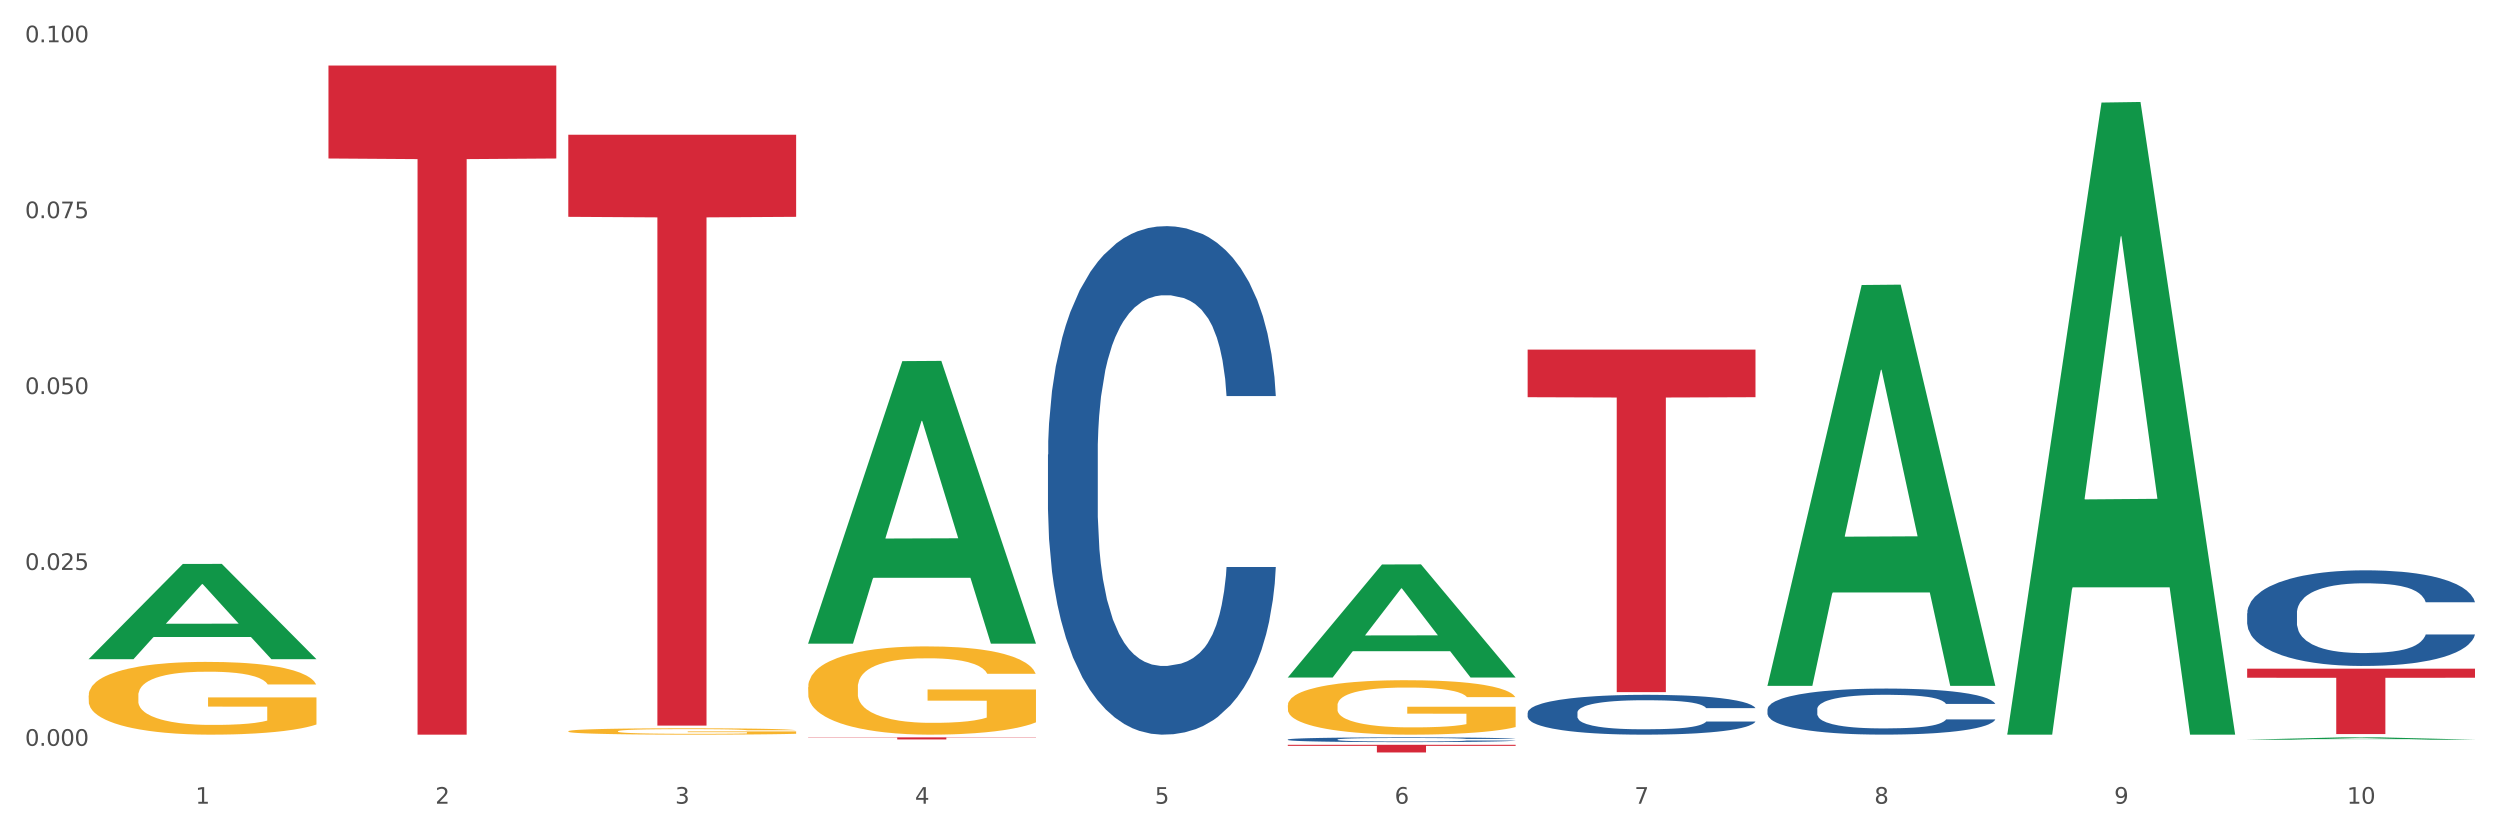 <?xml version="1.0" encoding="utf-8" standalone="no"?>
<!DOCTYPE svg PUBLIC "-//W3C//DTD SVG 1.1//EN"
  "http://www.w3.org/Graphics/SVG/1.1/DTD/svg11.dtd">
<svg xmlns:xlink="http://www.w3.org/1999/xlink" width="1080pt" height="360pt" viewBox="0 0 1080 360" xmlns="http://www.w3.org/2000/svg" version="1.1">
 <rect x="0" y="0" width="1080" height="360" fill="#333333" stroke="none"/>
 <defs>
  <style type="text/css">*{stroke-linejoin: round; stroke-linecap: butt}</style>
 </defs>
 <g id="figure_1">
  <g id="patch_1">
   <path d="M 0 360 
L 1080 360 
L 1080 0 
L 0 0 
z
" style="fill: #ffffff; stroke: #ffffff; stroke-linejoin: miter"/>
  </g>
  <g id="axes_1">
   <g id="matplotlib.axis_1">
    <g id="xtick_1">
     <g id="text_1">
      <!-- 1 -->
      <g style="fill: #4d4d4d" transform="translate(84.444 347.204) scale(0.096 -0.096)">
       <defs>
        <path id="DejaVuSans-31" d="M 794 531 
L 1825 531 
L 1825 4091 
L 703 3866 
L 703 4441 
L 1819 4666 
L 2450 4666 
L 2450 531 
L 3481 531 
L 3481 0 
L 794 0 
L 794 531 
z
" transform="scale(0.016)"/>
       </defs>
       <use xlink:href="#DejaVuSans-31"/>
      </g>
     </g>
    </g>
    <g id="xtick_2">
     <g id="text_2">
      <!-- 2 -->
      <g style="fill: #4d4d4d" transform="translate(188.053 347.204) scale(0.096 -0.096)">
       <defs>
        <path id="DejaVuSans-32" d="M 1228 531 
L 3431 531 
L 3431 0 
L 469 0 
L 469 531 
Q 828 903 1448 1529 
Q 2069 2156 2228 2338 
Q 2531 2678 2651 2914 
Q 2772 3150 2772 3378 
Q 2772 3750 2511 3984 
Q 2250 4219 1831 4219 
Q 1534 4219 1204 4116 
Q 875 4013 500 3803 
L 500 4441 
Q 881 4594 1212 4672 
Q 1544 4750 1819 4750 
Q 2544 4750 2975 4387 
Q 3406 4025 3406 3419 
Q 3406 3131 3298 2873 
Q 3191 2616 2906 2266 
Q 2828 2175 2409 1742 
Q 1991 1309 1228 531 
z
" transform="scale(0.016)"/>
       </defs>
       <use xlink:href="#DejaVuSans-32"/>
      </g>
     </g>
    </g>
    <g id="xtick_3">
     <g id="text_3">
      <!-- 3 -->
      <g style="fill: #4d4d4d" transform="translate(291.663 347.204) scale(0.096 -0.096)">
       <defs>
        <path id="DejaVuSans-33" d="M 2597 2516 
Q 3050 2419 3304 2112 
Q 3559 1806 3559 1356 
Q 3559 666 3084 287 
Q 2609 -91 1734 -91 
Q 1441 -91 1130 -33 
Q 819 25 488 141 
L 488 750 
Q 750 597 1062 519 
Q 1375 441 1716 441 
Q 2309 441 2620 675 
Q 2931 909 2931 1356 
Q 2931 1769 2642 2001 
Q 2353 2234 1838 2234 
L 1294 2234 
L 1294 2753 
L 1863 2753 
Q 2328 2753 2575 2939 
Q 2822 3125 2822 3475 
Q 2822 3834 2567 4026 
Q 2313 4219 1838 4219 
Q 1578 4219 1281 4162 
Q 984 4106 628 3988 
L 628 4550 
Q 988 4650 1302 4700 
Q 1616 4750 1894 4750 
Q 2613 4750 3031 4423 
Q 3450 4097 3450 3541 
Q 3450 3153 3228 2886 
Q 3006 2619 2597 2516 
z
" transform="scale(0.016)"/>
       </defs>
       <use xlink:href="#DejaVuSans-33"/>
      </g>
     </g>
    </g>
    <g id="xtick_4">
     <g id="text_4">
      <!-- 4 -->
      <g style="fill: #4d4d4d" transform="translate(395.273 347.204) scale(0.096 -0.096)">
       <defs>
        <path id="DejaVuSans-34" d="M 2419 4116 
L 825 1625 
L 2419 1625 
L 2419 4116 
z
M 2253 4666 
L 3047 4666 
L 3047 1625 
L 3713 1625 
L 3713 1100 
L 3047 1100 
L 3047 0 
L 2419 0 
L 2419 1100 
L 313 1100 
L 313 1709 
L 2253 4666 
z
" transform="scale(0.016)"/>
       </defs>
       <use xlink:href="#DejaVuSans-34"/>
      </g>
     </g>
    </g>
    <g id="xtick_5">
     <g id="text_5">
      <!-- 5 -->
      <g style="fill: #4d4d4d" transform="translate(498.883 347.204) scale(0.096 -0.096)">
       <defs>
        <path id="DejaVuSans-35" d="M 691 4666 
L 3169 4666 
L 3169 4134 
L 1269 4134 
L 1269 2991 
Q 1406 3038 1543 3061 
Q 1681 3084 1819 3084 
Q 2600 3084 3056 2656 
Q 3513 2228 3513 1497 
Q 3513 744 3044 326 
Q 2575 -91 1722 -91 
Q 1428 -91 1123 -41 
Q 819 9 494 109 
L 494 744 
Q 775 591 1075 516 
Q 1375 441 1709 441 
Q 2250 441 2565 725 
Q 2881 1009 2881 1497 
Q 2881 1984 2565 2268 
Q 2250 2553 1709 2553 
Q 1456 2553 1204 2497 
Q 953 2441 691 2322 
L 691 4666 
z
" transform="scale(0.016)"/>
       </defs>
       <use xlink:href="#DejaVuSans-35"/>
      </g>
     </g>
    </g>
    <g id="xtick_6">
     <g id="text_6">
      <!-- 6 -->
      <g style="fill: #4d4d4d" transform="translate(602.492 347.204) scale(0.096 -0.096)">
       <defs>
        <path id="DejaVuSans-36" d="M 2113 2584 
Q 1688 2584 1439 2293 
Q 1191 2003 1191 1497 
Q 1191 994 1439 701 
Q 1688 409 2113 409 
Q 2538 409 2786 701 
Q 3034 994 3034 1497 
Q 3034 2003 2786 2293 
Q 2538 2584 2113 2584 
z
M 3366 4563 
L 3366 3988 
Q 3128 4100 2886 4159 
Q 2644 4219 2406 4219 
Q 1781 4219 1451 3797 
Q 1122 3375 1075 2522 
Q 1259 2794 1537 2939 
Q 1816 3084 2150 3084 
Q 2853 3084 3261 2657 
Q 3669 2231 3669 1497 
Q 3669 778 3244 343 
Q 2819 -91 2113 -91 
Q 1303 -91 875 529 
Q 447 1150 447 2328 
Q 447 3434 972 4092 
Q 1497 4750 2381 4750 
Q 2619 4750 2861 4703 
Q 3103 4656 3366 4563 
z
" transform="scale(0.016)"/>
       </defs>
       <use xlink:href="#DejaVuSans-36"/>
      </g>
     </g>
    </g>
    <g id="xtick_7">
     <g id="text_7">
      <!-- 7 -->
      <g style="fill: #4d4d4d" transform="translate(706.102 347.204) scale(0.096 -0.096)">
       <defs>
        <path id="DejaVuSans-37" d="M 525 4666 
L 3525 4666 
L 3525 4397 
L 1831 0 
L 1172 0 
L 2766 4134 
L 525 4134 
L 525 4666 
z
" transform="scale(0.016)"/>
       </defs>
       <use xlink:href="#DejaVuSans-37"/>
      </g>
     </g>
    </g>
    <g id="xtick_8">
     <g id="text_8">
      <!-- 8 -->
      <g style="fill: #4d4d4d" transform="translate(809.712 347.204) scale(0.096 -0.096)">
       <defs>
        <path id="DejaVuSans-38" d="M 2034 2216 
Q 1584 2216 1326 1975 
Q 1069 1734 1069 1313 
Q 1069 891 1326 650 
Q 1584 409 2034 409 
Q 2484 409 2743 651 
Q 3003 894 3003 1313 
Q 3003 1734 2745 1975 
Q 2488 2216 2034 2216 
z
M 1403 2484 
Q 997 2584 770 2862 
Q 544 3141 544 3541 
Q 544 4100 942 4425 
Q 1341 4750 2034 4750 
Q 2731 4750 3128 4425 
Q 3525 4100 3525 3541 
Q 3525 3141 3298 2862 
Q 3072 2584 2669 2484 
Q 3125 2378 3379 2068 
Q 3634 1759 3634 1313 
Q 3634 634 3220 271 
Q 2806 -91 2034 -91 
Q 1263 -91 848 271 
Q 434 634 434 1313 
Q 434 1759 690 2068 
Q 947 2378 1403 2484 
z
M 1172 3481 
Q 1172 3119 1398 2916 
Q 1625 2713 2034 2713 
Q 2441 2713 2670 2916 
Q 2900 3119 2900 3481 
Q 2900 3844 2670 4047 
Q 2441 4250 2034 4250 
Q 1625 4250 1398 4047 
Q 1172 3844 1172 3481 
z
" transform="scale(0.016)"/>
       </defs>
       <use xlink:href="#DejaVuSans-38"/>
      </g>
     </g>
    </g>
    <g id="xtick_9">
     <g id="text_9">
      <!-- 9 -->
      <g style="fill: #4d4d4d" transform="translate(913.322 347.204) scale(0.096 -0.096)">
       <defs>
        <path id="DejaVuSans-39" d="M 703 97 
L 703 672 
Q 941 559 1184 500 
Q 1428 441 1663 441 
Q 2288 441 2617 861 
Q 2947 1281 2994 2138 
Q 2813 1869 2534 1725 
Q 2256 1581 1919 1581 
Q 1219 1581 811 2004 
Q 403 2428 403 3163 
Q 403 3881 828 4315 
Q 1253 4750 1959 4750 
Q 2769 4750 3195 4129 
Q 3622 3509 3622 2328 
Q 3622 1225 3098 567 
Q 2575 -91 1691 -91 
Q 1453 -91 1209 -44 
Q 966 3 703 97 
z
M 1959 2075 
Q 2384 2075 2632 2365 
Q 2881 2656 2881 3163 
Q 2881 3666 2632 3958 
Q 2384 4250 1959 4250 
Q 1534 4250 1286 3958 
Q 1038 3666 1038 3163 
Q 1038 2656 1286 2365 
Q 1534 2075 1959 2075 
z
" transform="scale(0.016)"/>
       </defs>
       <use xlink:href="#DejaVuSans-39"/>
      </g>
     </g>
    </g>
    <g id="xtick_10">
     <g id="text_10">
      <!-- 10 -->
      <g style="fill: #4d4d4d" transform="translate(1013.877 347.204) scale(0.096 -0.096)">
       <defs>
        <path id="DejaVuSans-30" d="M 2034 4250 
Q 1547 4250 1301 3770 
Q 1056 3291 1056 2328 
Q 1056 1369 1301 889 
Q 1547 409 2034 409 
Q 2525 409 2770 889 
Q 3016 1369 3016 2328 
Q 3016 3291 2770 3770 
Q 2525 4250 2034 4250 
z
M 2034 4750 
Q 2819 4750 3233 4129 
Q 3647 3509 3647 2328 
Q 3647 1150 3233 529 
Q 2819 -91 2034 -91 
Q 1250 -91 836 529 
Q 422 1150 422 2328 
Q 422 3509 836 4129 
Q 1250 4750 2034 4750 
z
" transform="scale(0.016)"/>
       </defs>
       <use xlink:href="#DejaVuSans-31"/>
       <use xlink:href="#DejaVuSans-30" transform="translate(63.623 0)"/>
      </g>
     </g>
    </g>
    <g id="xtick_11"/>
    <g id="xtick_12"/>
    <g id="xtick_13"/>
    <g id="xtick_14"/>
    <g id="xtick_15"/>
    <g id="xtick_16"/>
    <g id="xtick_17"/>
    <g id="xtick_18"/>
    <g id="xtick_19"/>
   </g>
   <g id="matplotlib.axis_2">
    <g id="ytick_1">
     <g id="text_11">
      <!-- 0.000 -->
      <g style="fill: #4d4d4d" transform="translate(10.8 322.184) scale(0.096 -0.096)">
       <defs>
        <path id="DejaVuSans-2e" d="M 684 794 
L 1344 794 
L 1344 0 
L 684 0 
L 684 794 
z
" transform="scale(0.016)"/>
       </defs>
       <use xlink:href="#DejaVuSans-30"/>
       <use xlink:href="#DejaVuSans-2e" transform="translate(63.623 0)"/>
       <use xlink:href="#DejaVuSans-30" transform="translate(95.41 0)"/>
       <use xlink:href="#DejaVuSans-30" transform="translate(159.033 0)"/>
       <use xlink:href="#DejaVuSans-30" transform="translate(222.656 0)"/>
      </g>
     </g>
    </g>
    <g id="ytick_2">
     <g id="text_12">
      <!-- 0.025 -->
      <g style="fill: #4d4d4d" transform="translate(10.8 246.206) scale(0.096 -0.096)">
       <use xlink:href="#DejaVuSans-30"/>
       <use xlink:href="#DejaVuSans-2e" transform="translate(63.623 0)"/>
       <use xlink:href="#DejaVuSans-30" transform="translate(95.41 0)"/>
       <use xlink:href="#DejaVuSans-32" transform="translate(159.033 0)"/>
       <use xlink:href="#DejaVuSans-35" transform="translate(222.656 0)"/>
      </g>
     </g>
    </g>
    <g id="ytick_3">
     <g id="text_13">
      <!-- 0.050 -->
      <g style="fill: #4d4d4d" transform="translate(10.8 170.227) scale(0.096 -0.096)">
       <use xlink:href="#DejaVuSans-30"/>
       <use xlink:href="#DejaVuSans-2e" transform="translate(63.623 0)"/>
       <use xlink:href="#DejaVuSans-30" transform="translate(95.41 0)"/>
       <use xlink:href="#DejaVuSans-35" transform="translate(159.033 0)"/>
       <use xlink:href="#DejaVuSans-30" transform="translate(222.656 0)"/>
      </g>
     </g>
    </g>
    <g id="ytick_4">
     <g id="text_14">
      <!-- 0.075 -->
      <g style="fill: #4d4d4d" transform="translate(10.8 94.249) scale(0.096 -0.096)">
       <use xlink:href="#DejaVuSans-30"/>
       <use xlink:href="#DejaVuSans-2e" transform="translate(63.623 0)"/>
       <use xlink:href="#DejaVuSans-30" transform="translate(95.41 0)"/>
       <use xlink:href="#DejaVuSans-37" transform="translate(159.033 0)"/>
       <use xlink:href="#DejaVuSans-35" transform="translate(222.656 0)"/>
      </g>
     </g>
    </g>
    <g id="ytick_5">
     <g id="text_15">
      <!-- 0.100 -->
      <g style="fill: #4d4d4d" transform="translate(10.8 18.27) scale(0.096 -0.096)">
       <use xlink:href="#DejaVuSans-30"/>
       <use xlink:href="#DejaVuSans-2e" transform="translate(63.623 0)"/>
       <use xlink:href="#DejaVuSans-31" transform="translate(95.41 0)"/>
       <use xlink:href="#DejaVuSans-30" transform="translate(159.033 0)"/>
       <use xlink:href="#DejaVuSans-30" transform="translate(222.656 0)"/>
      </g>
     </g>
    </g>
    <g id="ytick_6"/>
    <g id="ytick_7"/>
    <g id="ytick_8"/>
    <g id="ytick_9"/>
   </g>
   <g id="PolyCollection_1">
    <path d="M 38.283 284.697 
L 38.384 284.658 
L 78.974 243.633 
L 95.818 243.595 
L 136.712 284.774 
L 117.229 284.774 
L 108.401 275.185 
L 66.493 275.185 
L 66.188 275.339 
L 57.664 284.774 
L 38.283 284.774 
L 38.283 284.697 
L 71.769 269.462 
L 103.125 269.424 
L 87.599 252.372 
L 87.396 252.294 
L 87.193 252.41 
L 71.668 269.424 
L 71.769 269.462 
L 38.283 284.697 
z
" clip-path="url(#p67dc7da361)" style="fill: #109648"/>
    <path d="M 970.771 288.861 
L 1069.2 288.861 
L 1069.2 292.787 
L 1030.481 292.814 
L 1030.481 317.116 
L 1009.256 317.116 
L 1009.256 292.814 
L 970.771 292.787 
L 970.771 288.887 
L 970.771 288.861 
z
" clip-path="url(#p67dc7da361)" style="fill: #d62839"/>
    <path d="M 38.283 300.464 
L 38.399 300.435 
L 38.399 299.401 
L 38.632 298.511 
L 39.794 296.358 
L 41.537 294.578 
L 42.815 293.63 
L 44.093 292.855 
L 45.604 292.08 
L 47.464 291.276 
L 50.834 290.098 
L 52.925 289.495 
L 55.482 288.864 
L 60.13 287.945 
L 63.5 287.428 
L 66.987 286.997 
L 72.681 286.481 
L 76.4 286.251 
L 80.351 286.079 
L 85.115 285.964 
L 88.718 285.935 
L 96.62 286.021 
L 103.36 286.28 
L 106.614 286.481 
L 110.798 286.825 
L 113.006 287.055 
L 116.608 287.514 
L 120.327 288.117 
L 122.883 288.634 
L 126.718 289.61 
L 129.623 290.586 
L 132.296 291.792 
L 133.691 292.625 
L 134.737 293.4 
L 135.666 294.29 
L 136.596 295.697 
L 115.678 295.697 
L 114.865 294.692 
L 113.587 293.745 
L 111.727 292.826 
L 110.1 292.252 
L 107.311 291.534 
L 104.755 291.075 
L 102.082 290.73 
L 98.828 290.443 
L 96.271 290.299 
L 92.669 290.184 
L 85.58 290.213 
L 80.816 290.443 
L 77.562 290.73 
L 75.47 290.988 
L 73.611 291.276 
L 71.519 291.678 
L 69.078 292.281 
L 67.335 292.826 
L 65.592 293.515 
L 64.198 294.204 
L 62.919 295.008 
L 61.873 295.87 
L 61.06 296.76 
L 60.363 297.851 
L 59.782 299.66 
L 59.782 303.594 
L 60.014 304.484 
L 60.595 305.661 
L 61.292 306.551 
L 62.455 307.613 
L 63.5 308.331 
L 65.476 309.365 
L 67.684 310.226 
L 69.427 310.772 
L 71.17 311.231 
L 74.192 311.863 
L 77.562 312.38 
L 80.467 312.696 
L 84.418 312.983 
L 87.091 313.098 
L 89.415 313.155 
L 95.109 313.155 
L 99.177 313.069 
L 103.709 312.868 
L 107.195 312.609 
L 110.1 312.294 
L 113.354 311.777 
L 115.446 311.289 
L 115.446 305.288 
L 89.88 305.259 
L 89.88 301.268 
L 136.712 301.268 
L 136.712 312.983 
L 134.737 313.586 
L 132.529 314.131 
L 130.205 314.619 
L 126.718 315.222 
L 122.535 315.797 
L 118.816 316.199 
L 114.865 316.543 
L 110.217 316.859 
L 104.174 317.146 
L 100.455 317.261 
L 95.807 317.347 
L 90.345 317.376 
L 85.58 317.318 
L 80.932 317.175 
L 76.051 316.916 
L 71.286 316.543 
L 67.684 316.17 
L 64.081 315.71 
L 60.247 315.107 
L 57.225 314.533 
L 54.901 314.016 
L 52.344 313.356 
L 49.555 312.495 
L 47.464 311.719 
L 45.604 310.915 
L 43.629 309.882 
L 42.234 308.992 
L 40.84 307.872 
L 40.026 307.039 
L 39.096 305.747 
L 38.399 303.938 
L 38.283 300.464 
z
" clip-path="url(#p67dc7da361)" style="fill: #f7b32b"/>
    <path d="M 970.771 264.941 
L 970.887 264.903 
L 970.887 263.847 
L 971.236 262.412 
L 972.516 259.77 
L 974.145 257.77 
L 976.937 255.43 
L 978.45 254.449 
L 980.428 253.354 
L 984.5 251.58 
L 989.154 250.071 
L 992.411 249.24 
L 994.854 248.712 
L 1000.323 247.768 
L 1003.464 247.353 
L 1006.722 247.014 
L 1009.514 246.787 
L 1014.168 246.523 
L 1017.891 246.41 
L 1022.196 246.372 
L 1025.803 246.41 
L 1030.573 246.561 
L 1037.554 247.014 
L 1040.23 247.278 
L 1043.836 247.731 
L 1047.56 248.335 
L 1050.585 248.938 
L 1054.075 249.806 
L 1057.682 250.939 
L 1061.172 252.373 
L 1063.615 253.694 
L 1065.593 255.09 
L 1067.338 256.789 
L 1068.618 258.638 
L 1069.2 260.186 
L 1047.909 260.186 
L 1047.327 258.789 
L 1046.163 257.279 
L 1045 256.26 
L 1043.72 255.43 
L 1041.742 254.487 
L 1039.997 253.883 
L 1037.088 253.166 
L 1034.412 252.713 
L 1032.202 252.448 
L 1029.526 252.222 
L 1023.825 251.996 
L 1019.753 251.996 
L 1017.193 252.071 
L 1014.052 252.26 
L 1011.376 252.524 
L 1008.234 252.977 
L 1005.791 253.467 
L 1003.348 254.109 
L 1001.952 254.562 
L 999.857 255.392 
L 998.461 256.072 
L 996.6 257.242 
L 995.553 258.072 
L 993.691 260.223 
L 992.877 261.809 
L 992.528 262.903 
L 992.295 264.111 
L 992.295 269.999 
L 992.993 272.641 
L 993.575 273.773 
L 994.505 275.056 
L 996.251 276.717 
L 998.81 278.34 
L 1001.486 279.51 
L 1003.697 280.227 
L 1005.791 280.755 
L 1007.885 281.17 
L 1010.445 281.548 
L 1012.539 281.774 
L 1015.681 282.001 
L 1019.404 282.114 
L 1022.312 282.114 
L 1028.246 281.925 
L 1030.922 281.736 
L 1033.482 281.472 
L 1036.274 281.057 
L 1038.484 280.604 
L 1039.764 280.265 
L 1041.859 279.547 
L 1043.487 278.793 
L 1044.884 277.924 
L 1045.814 277.17 
L 1046.861 276.037 
L 1047.676 274.754 
L 1047.909 274.075 
L 1069.2 274.075 
L 1068.735 275.434 
L 1067.92 276.754 
L 1066.291 278.528 
L 1065.012 279.547 
L 1063.034 280.793 
L 1060.939 281.85 
L 1058.031 283.02 
L 1055.355 283.888 
L 1052.562 284.643 
L 1049.537 285.322 
L 1044.069 286.266 
L 1042.091 286.53 
L 1037.903 286.983 
L 1034.645 287.247 
L 1029.875 287.511 
L 1024.988 287.662 
L 1019.869 287.7 
L 1015.332 287.624 
L 1010.329 287.398 
L 1007.187 287.171 
L 1003.697 286.832 
L 999.625 286.303 
L 995.785 285.662 
L 992.179 284.907 
L 988.804 284.039 
L 985.663 283.057 
L 981.591 281.435 
L 978.566 279.849 
L 976.355 278.377 
L 974.843 277.132 
L 973.33 275.547 
L 972.516 274.452 
L 971.236 271.81 
L 970.771 269.357 
L 970.771 264.941 
z
" clip-path="url(#p67dc7da361)" style="fill: #255c99"/>
    <path d="M 763.551 306.397 
L 763.668 306.379 
L 763.668 305.87 
L 764.017 305.179 
L 765.296 303.907 
L 766.925 302.944 
L 769.718 301.818 
L 771.23 301.345 
L 773.208 300.818 
L 777.28 299.964 
L 781.934 299.237 
L 785.192 298.838 
L 787.635 298.583 
L 793.103 298.129 
L 796.245 297.929 
L 799.502 297.766 
L 802.295 297.657 
L 806.949 297.529 
L 810.672 297.475 
L 814.976 297.457 
L 818.583 297.475 
L 823.353 297.548 
L 830.334 297.766 
L 833.01 297.893 
L 836.617 298.111 
L 840.34 298.402 
L 843.365 298.692 
L 846.855 299.11 
L 850.462 299.655 
L 853.953 300.346 
L 856.396 300.982 
L 858.374 301.654 
L 860.119 302.472 
L 861.399 303.362 
L 861.981 304.107 
L 840.689 304.107 
L 840.107 303.435 
L 838.944 302.708 
L 837.78 302.217 
L 836.501 301.818 
L 834.523 301.363 
L 832.777 301.073 
L 829.869 300.727 
L 827.193 300.509 
L 824.982 300.382 
L 822.306 300.273 
L 816.605 300.164 
L 812.533 300.164 
L 809.974 300.2 
L 806.832 300.291 
L 804.156 300.419 
L 801.015 300.637 
L 798.572 300.873 
L 796.128 301.182 
L 794.732 301.4 
L 792.638 301.8 
L 791.242 302.127 
L 789.38 302.69 
L 788.333 303.09 
L 786.472 304.125 
L 785.657 304.889 
L 785.308 305.416 
L 785.075 305.997 
L 785.075 308.832 
L 785.773 310.104 
L 786.355 310.649 
L 787.286 311.267 
L 789.031 312.066 
L 791.591 312.848 
L 794.267 313.411 
L 796.477 313.756 
L 798.572 314.01 
L 800.666 314.21 
L 803.225 314.392 
L 805.32 314.501 
L 808.461 314.61 
L 812.184 314.665 
L 815.093 314.665 
L 821.026 314.574 
L 823.702 314.483 
L 826.262 314.356 
L 829.054 314.156 
L 831.265 313.938 
L 832.545 313.774 
L 834.639 313.429 
L 836.268 313.066 
L 837.664 312.648 
L 838.595 312.284 
L 839.642 311.739 
L 840.456 311.121 
L 840.689 310.794 
L 861.981 310.794 
L 861.515 311.448 
L 860.701 312.084 
L 859.072 312.938 
L 857.792 313.429 
L 855.814 314.029 
L 853.72 314.537 
L 850.811 315.101 
L 848.135 315.519 
L 845.343 315.882 
L 842.318 316.209 
L 836.85 316.663 
L 834.872 316.791 
L 830.683 317.009 
L 827.426 317.136 
L 822.655 317.263 
L 817.769 317.336 
L 812.65 317.354 
L 808.112 317.318 
L 803.109 317.209 
L 799.968 317.1 
L 796.477 316.936 
L 792.405 316.682 
L 788.566 316.373 
L 784.959 316.009 
L 781.585 315.591 
L 778.444 315.119 
L 774.371 314.338 
L 771.346 313.574 
L 769.136 312.866 
L 767.623 312.266 
L 766.111 311.503 
L 765.296 310.976 
L 764.017 309.704 
L 763.551 308.523 
L 763.551 306.397 
z
" clip-path="url(#p67dc7da361)" style="fill: #255c99"/>
    <path d="M 659.941 307.896 
L 660.058 307.88 
L 660.058 307.44 
L 660.407 306.842 
L 661.687 305.742 
L 663.316 304.909 
L 666.108 303.934 
L 667.62 303.525 
L 669.598 303.069 
L 673.67 302.33 
L 678.324 301.701 
L 681.582 301.356 
L 684.025 301.136 
L 689.494 300.742 
L 692.635 300.57 
L 695.893 300.428 
L 698.685 300.334 
L 703.339 300.224 
L 707.062 300.177 
L 711.367 300.161 
L 714.973 300.177 
L 719.744 300.239 
L 726.724 300.428 
L 729.4 300.538 
L 733.007 300.727 
L 736.73 300.978 
L 739.755 301.23 
L 743.246 301.591 
L 746.852 302.063 
L 750.343 302.661 
L 752.786 303.211 
L 754.764 303.792 
L 756.509 304.5 
L 757.789 305.27 
L 758.371 305.915 
L 737.079 305.915 
L 736.498 305.333 
L 735.334 304.704 
L 734.171 304.28 
L 732.891 303.934 
L 730.913 303.541 
L 729.168 303.289 
L 726.259 302.991 
L 723.583 302.802 
L 721.373 302.692 
L 718.697 302.598 
L 712.996 302.503 
L 708.923 302.503 
L 706.364 302.535 
L 703.222 302.613 
L 700.546 302.723 
L 697.405 302.912 
L 694.962 303.116 
L 692.519 303.384 
L 691.122 303.572 
L 689.028 303.918 
L 687.632 304.201 
L 685.77 304.689 
L 684.723 305.034 
L 682.862 305.931 
L 682.047 306.591 
L 681.698 307.047 
L 681.466 307.55 
L 681.466 310.002 
L 682.164 311.103 
L 682.745 311.575 
L 683.676 312.109 
L 685.421 312.801 
L 687.981 313.477 
L 690.657 313.964 
L 692.868 314.263 
L 694.962 314.483 
L 697.056 314.656 
L 699.616 314.813 
L 701.71 314.908 
L 704.851 315.002 
L 708.574 315.049 
L 711.483 315.049 
L 717.417 314.97 
L 720.093 314.892 
L 722.652 314.782 
L 725.445 314.609 
L 727.655 314.42 
L 728.935 314.279 
L 731.029 313.98 
L 732.658 313.666 
L 734.054 313.304 
L 734.985 312.99 
L 736.032 312.518 
L 736.847 311.983 
L 737.079 311.7 
L 758.371 311.7 
L 757.905 312.266 
L 757.091 312.817 
L 755.462 313.555 
L 754.182 313.98 
L 752.204 314.499 
L 750.11 314.939 
L 747.201 315.426 
L 744.526 315.788 
L 741.733 316.102 
L 738.708 316.385 
L 733.24 316.778 
L 731.262 316.888 
L 727.074 317.077 
L 723.816 317.187 
L 719.046 317.297 
L 714.159 317.36 
L 709.04 317.376 
L 704.502 317.344 
L 699.499 317.25 
L 696.358 317.156 
L 692.868 317.014 
L 688.795 316.794 
L 684.956 316.527 
L 681.349 316.212 
L 677.975 315.851 
L 674.834 315.442 
L 670.762 314.766 
L 667.737 314.106 
L 665.526 313.493 
L 664.014 312.974 
L 662.501 312.313 
L 661.687 311.858 
L 660.407 310.757 
L 659.941 309.735 
L 659.941 307.896 
z
" clip-path="url(#p67dc7da361)" style="fill: #255c99"/>
    <path d="M 556.332 319.462 
L 556.448 319.46 
L 556.448 319.408 
L 556.797 319.336 
L 558.077 319.204 
L 559.706 319.105 
L 562.498 318.988 
L 564.011 318.939 
L 565.989 318.885 
L 570.061 318.796 
L 574.715 318.721 
L 577.972 318.68 
L 580.415 318.653 
L 585.884 318.606 
L 589.025 318.586 
L 592.283 318.569 
L 595.075 318.557 
L 599.729 318.544 
L 603.452 318.539 
L 607.757 318.537 
L 611.364 318.539 
L 616.134 318.546 
L 623.115 318.569 
L 625.791 318.582 
L 629.397 318.604 
L 633.121 318.635 
L 636.146 318.665 
L 639.636 318.708 
L 643.243 318.764 
L 646.733 318.836 
L 649.176 318.902 
L 651.154 318.971 
L 652.899 319.056 
L 654.179 319.148 
L 654.761 319.225 
L 633.47 319.225 
L 632.888 319.156 
L 631.724 319.08 
L 630.561 319.03 
L 629.281 318.988 
L 627.303 318.941 
L 625.558 318.911 
L 622.649 318.875 
L 619.973 318.853 
L 617.763 318.84 
L 615.087 318.828 
L 609.386 318.817 
L 605.314 318.817 
L 602.754 318.821 
L 599.613 318.83 
L 596.937 318.843 
L 593.795 318.866 
L 591.352 318.89 
L 588.909 318.922 
L 587.513 318.945 
L 585.418 318.986 
L 584.022 319.02 
L 582.161 319.078 
L 581.114 319.12 
L 579.252 319.227 
L 578.438 319.306 
L 578.089 319.361 
L 577.856 319.421 
L 577.856 319.714 
L 578.554 319.846 
L 579.136 319.902 
L 580.066 319.966 
L 581.812 320.049 
L 584.371 320.13 
L 587.047 320.188 
L 589.258 320.224 
L 591.352 320.25 
L 593.446 320.271 
L 596.006 320.29 
L 598.1 320.301 
L 601.242 320.312 
L 604.965 320.318 
L 607.873 320.318 
L 613.807 320.308 
L 616.483 320.299 
L 619.043 320.286 
L 621.835 320.265 
L 624.045 320.243 
L 625.325 320.226 
L 627.42 320.19 
L 629.048 320.152 
L 630.445 320.109 
L 631.375 320.071 
L 632.422 320.015 
L 633.237 319.951 
L 633.47 319.917 
L 654.761 319.917 
L 654.296 319.985 
L 653.481 320.051 
L 651.852 320.139 
L 650.573 320.19 
L 648.595 320.252 
L 646.5 320.305 
L 643.592 320.363 
L 640.916 320.406 
L 638.123 320.444 
L 635.098 320.478 
L 629.63 320.525 
L 627.652 320.538 
L 623.464 320.56 
L 620.206 320.574 
L 615.436 320.587 
L 610.549 320.594 
L 605.43 320.596 
L 600.893 320.592 
L 595.89 320.581 
L 592.748 320.57 
L 589.258 320.553 
L 585.186 320.527 
L 581.346 320.495 
L 577.74 320.457 
L 574.365 320.414 
L 571.224 320.365 
L 567.152 320.284 
L 564.127 320.205 
L 561.916 320.132 
L 560.404 320.07 
L 558.891 319.991 
L 558.077 319.936 
L 556.797 319.804 
L 556.332 319.682 
L 556.332 319.462 
z
" clip-path="url(#p67dc7da361)" style="fill: #255c99"/>
    <path d="M 556.332 304.721 
L 556.448 304.699 
L 556.448 303.926 
L 556.68 303.26 
L 557.842 301.648 
L 559.586 300.316 
L 560.864 299.607 
L 562.142 299.027 
L 563.653 298.447 
L 565.512 297.845 
L 568.882 296.964 
L 570.974 296.513 
L 573.531 296.04 
L 578.179 295.353 
L 581.549 294.966 
L 585.035 294.644 
L 590.73 294.257 
L 594.448 294.085 
L 598.4 293.956 
L 603.164 293.87 
L 606.767 293.849 
L 614.669 293.913 
L 621.409 294.107 
L 624.663 294.257 
L 628.846 294.515 
L 631.054 294.687 
L 634.657 295.03 
L 638.375 295.482 
L 640.932 295.868 
L 644.767 296.599 
L 647.672 297.329 
L 650.345 298.232 
L 651.74 298.855 
L 652.785 299.435 
L 653.715 300.101 
L 654.645 301.154 
L 633.727 301.154 
L 632.914 300.402 
L 631.635 299.693 
L 629.776 299.005 
L 628.149 298.576 
L 625.36 298.038 
L 622.803 297.695 
L 620.131 297.437 
L 616.877 297.222 
L 614.32 297.115 
L 610.718 297.029 
L 603.629 297.05 
L 598.864 297.222 
L 595.61 297.437 
L 593.519 297.63 
L 591.659 297.845 
L 589.568 298.146 
L 587.127 298.597 
L 585.384 299.005 
L 583.641 299.521 
L 582.246 300.037 
L 580.968 300.638 
L 579.922 301.283 
L 579.109 301.949 
L 578.412 302.765 
L 577.83 304.119 
L 577.83 307.063 
L 578.063 307.729 
L 578.644 308.61 
L 579.341 309.276 
L 580.503 310.071 
L 581.549 310.608 
L 583.525 311.381 
L 585.733 312.026 
L 587.476 312.434 
L 589.219 312.778 
L 592.24 313.251 
L 595.61 313.637 
L 598.516 313.874 
L 602.467 314.088 
L 605.14 314.174 
L 607.464 314.217 
L 613.158 314.217 
L 617.225 314.153 
L 621.758 314.003 
L 625.244 313.809 
L 628.149 313.573 
L 631.403 313.186 
L 633.495 312.821 
L 633.495 308.33 
L 607.929 308.309 
L 607.929 305.322 
L 654.761 305.322 
L 654.761 314.088 
L 652.785 314.54 
L 650.577 314.948 
L 648.253 315.313 
L 644.767 315.764 
L 640.583 316.194 
L 636.865 316.495 
L 632.914 316.753 
L 628.265 316.989 
L 622.222 317.204 
L 618.504 317.29 
L 613.855 317.354 
L 608.394 317.376 
L 603.629 317.333 
L 598.981 317.225 
L 594.1 317.032 
L 589.335 316.753 
L 585.733 316.473 
L 582.13 316.13 
L 578.295 315.678 
L 575.274 315.249 
L 572.95 314.862 
L 570.393 314.368 
L 567.604 313.723 
L 565.512 313.143 
L 563.653 312.541 
L 561.677 311.768 
L 560.283 311.102 
L 558.888 310.264 
L 558.075 309.641 
L 557.145 308.674 
L 556.448 307.32 
L 556.332 304.721 
z
" clip-path="url(#p67dc7da361)" style="fill: #f7b32b"/>
    <path d="M 245.502 315.891 
L 245.619 315.888 
L 245.619 315.797 
L 245.851 315.719 
L 247.013 315.53 
L 248.756 315.374 
L 250.035 315.291 
L 251.313 315.223 
L 252.824 315.155 
L 254.683 315.084 
L 258.053 314.981 
L 260.145 314.928 
L 262.701 314.872 
L 267.35 314.792 
L 270.72 314.746 
L 274.206 314.708 
L 279.9 314.663 
L 283.619 314.643 
L 287.57 314.628 
L 292.335 314.618 
L 295.937 314.615 
L 303.84 314.623 
L 310.58 314.645 
L 313.834 314.663 
L 318.017 314.693 
L 320.225 314.713 
L 323.828 314.754 
L 327.546 314.807 
L 330.103 314.852 
L 333.938 314.938 
L 336.843 315.023 
L 339.516 315.129 
L 340.91 315.202 
L 341.956 315.271 
L 342.886 315.349 
L 343.816 315.472 
L 322.898 315.472 
L 322.084 315.384 
L 320.806 315.301 
L 318.947 315.22 
L 317.32 315.17 
L 314.531 315.107 
L 311.974 315.066 
L 309.301 315.036 
L 306.048 315.011 
L 303.491 314.998 
L 299.888 314.988 
L 292.8 314.991 
L 288.035 315.011 
L 284.781 315.036 
L 282.689 315.059 
L 280.83 315.084 
L 278.738 315.119 
L 276.298 315.172 
L 274.555 315.22 
L 272.812 315.281 
L 271.417 315.341 
L 270.139 315.412 
L 269.093 315.487 
L 268.28 315.566 
L 267.582 315.661 
L 267.001 315.82 
L 267.001 316.166 
L 267.234 316.244 
L 267.815 316.347 
L 268.512 316.425 
L 269.674 316.519 
L 270.72 316.582 
L 272.695 316.672 
L 274.903 316.748 
L 276.647 316.796 
L 278.39 316.836 
L 281.411 316.892 
L 284.781 316.937 
L 287.686 316.965 
L 291.638 316.99 
L 294.31 317 
L 296.635 317.005 
L 302.329 317.005 
L 306.396 316.998 
L 310.928 316.98 
L 314.415 316.957 
L 317.32 316.93 
L 320.574 316.884 
L 322.665 316.841 
L 322.665 316.314 
L 297.099 316.312 
L 297.099 315.961 
L 343.932 315.961 
L 343.932 316.99 
L 341.956 317.043 
L 339.748 317.091 
L 337.424 317.134 
L 333.938 317.187 
L 329.754 317.237 
L 326.036 317.272 
L 322.084 317.303 
L 317.436 317.33 
L 311.393 317.356 
L 307.674 317.366 
L 303.026 317.373 
L 297.564 317.376 
L 292.8 317.371 
L 288.151 317.358 
L 283.271 317.335 
L 278.506 317.303 
L 274.903 317.27 
L 271.301 317.23 
L 267.466 317.177 
L 264.445 317.126 
L 262.12 317.081 
L 259.564 317.023 
L 256.775 316.947 
L 254.683 316.879 
L 252.824 316.809 
L 250.848 316.718 
L 249.454 316.64 
L 248.059 316.541 
L 247.246 316.468 
L 246.316 316.355 
L 245.619 316.196 
L 245.502 315.891 
z
" clip-path="url(#p67dc7da361)" style="fill: #f7b32b"/>
    <path d="M 452.722 196.395 
L 452.838 196.194 
L 452.838 190.576 
L 453.187 182.952 
L 454.467 168.908 
L 456.096 158.275 
L 458.888 145.836 
L 460.401 140.619 
L 462.379 134.801 
L 466.451 125.371 
L 471.105 117.346 
L 474.362 112.932 
L 476.806 110.123 
L 482.274 105.107 
L 485.415 102.9 
L 488.673 101.095 
L 491.465 99.891 
L 496.119 98.486 
L 499.842 97.885 
L 504.147 97.684 
L 507.754 97.885 
L 512.524 98.687 
L 519.505 101.095 
L 522.181 102.499 
L 525.788 104.907 
L 529.511 108.117 
L 532.536 111.327 
L 536.026 115.941 
L 539.633 121.96 
L 543.123 129.584 
L 545.567 136.606 
L 547.545 144.03 
L 549.29 153.058 
L 550.57 162.889 
L 551.151 171.115 
L 529.86 171.115 
L 529.278 163.692 
L 528.115 155.667 
L 526.951 150.249 
L 525.671 145.836 
L 523.693 140.82 
L 521.948 137.61 
L 519.04 133.798 
L 516.364 131.39 
L 514.153 129.986 
L 511.477 128.782 
L 505.776 127.578 
L 501.704 127.578 
L 499.144 127.979 
L 496.003 128.982 
L 493.327 130.387 
L 490.186 132.794 
L 487.742 135.403 
L 485.299 138.813 
L 483.903 141.221 
L 481.809 145.635 
L 480.412 149.246 
L 478.551 155.466 
L 477.504 159.88 
L 475.642 171.316 
L 474.828 179.742 
L 474.479 185.561 
L 474.246 191.981 
L 474.246 223.279 
L 474.944 237.324 
L 475.526 243.343 
L 476.457 250.164 
L 478.202 258.992 
L 480.762 267.619 
L 483.438 273.839 
L 485.648 277.651 
L 487.742 280.46 
L 489.837 282.666 
L 492.396 284.673 
L 494.49 285.877 
L 497.632 287.08 
L 501.355 287.682 
L 504.264 287.682 
L 510.197 286.679 
L 512.873 285.676 
L 515.433 284.272 
L 518.225 282.065 
L 520.436 279.657 
L 521.716 277.851 
L 523.81 274.039 
L 525.439 270.027 
L 526.835 265.412 
L 527.766 261.4 
L 528.813 255.381 
L 529.627 248.559 
L 529.86 244.948 
L 551.151 244.948 
L 550.686 252.17 
L 549.871 259.193 
L 548.243 268.622 
L 546.963 274.039 
L 544.985 280.66 
L 542.891 286.278 
L 539.982 292.497 
L 537.306 297.112 
L 534.514 301.125 
L 531.489 304.736 
L 526.02 309.752 
L 524.042 311.156 
L 519.854 313.564 
L 516.596 314.968 
L 511.826 316.373 
L 506.94 317.175 
L 501.82 317.376 
L 497.283 316.975 
L 492.28 315.771 
L 489.138 314.567 
L 485.648 312.761 
L 481.576 309.952 
L 477.737 306.542 
L 474.13 302.529 
L 470.756 297.915 
L 467.614 292.698 
L 463.542 284.071 
L 460.517 275.644 
L 458.307 267.82 
L 456.794 261.199 
L 455.282 252.772 
L 454.467 246.954 
L 453.187 232.91 
L 452.722 219.869 
L 452.722 196.395 
z
" clip-path="url(#p67dc7da361)" style="fill: #255c99"/>
    <path d="M 349.112 296.861 
L 349.228 296.826 
L 349.228 295.572 
L 349.461 294.492 
L 350.623 291.88 
L 352.366 289.721 
L 353.644 288.571 
L 354.923 287.631 
L 356.433 286.69 
L 358.293 285.715 
L 361.663 284.287 
L 363.755 283.556 
L 366.311 282.789 
L 370.96 281.675 
L 374.33 281.048 
L 377.816 280.525 
L 383.51 279.898 
L 387.229 279.62 
L 391.18 279.411 
L 395.945 279.272 
L 399.547 279.237 
L 407.449 279.341 
L 414.189 279.655 
L 417.443 279.898 
L 421.627 280.316 
L 423.835 280.595 
L 427.437 281.152 
L 431.156 281.884 
L 433.713 282.511 
L 437.548 283.695 
L 440.453 284.879 
L 443.126 286.342 
L 444.52 287.352 
L 445.566 288.293 
L 446.496 289.372 
L 447.425 291.079 
L 426.508 291.079 
L 425.694 289.86 
L 424.416 288.711 
L 422.557 287.596 
L 420.93 286.899 
L 418.141 286.029 
L 415.584 285.471 
L 412.911 285.053 
L 409.657 284.705 
L 407.101 284.531 
L 403.498 284.392 
L 396.409 284.426 
L 391.645 284.705 
L 388.391 285.053 
L 386.299 285.367 
L 384.44 285.715 
L 382.348 286.203 
L 379.908 286.934 
L 378.165 287.596 
L 376.421 288.432 
L 375.027 289.268 
L 373.749 290.243 
L 372.703 291.288 
L 371.889 292.368 
L 371.192 293.691 
L 370.611 295.886 
L 370.611 300.657 
L 370.843 301.737 
L 371.424 303.165 
L 372.122 304.245 
L 373.284 305.534 
L 374.33 306.404 
L 376.305 307.658 
L 378.513 308.703 
L 380.256 309.365 
L 381.999 309.922 
L 385.021 310.688 
L 388.391 311.315 
L 391.296 311.698 
L 395.247 312.047 
L 397.92 312.186 
L 400.244 312.256 
L 405.939 312.256 
L 410.006 312.151 
L 414.538 311.907 
L 418.024 311.594 
L 420.93 311.211 
L 424.183 310.584 
L 426.275 309.992 
L 426.275 302.712 
L 400.709 302.677 
L 400.709 297.836 
L 447.542 297.836 
L 447.542 312.047 
L 445.566 312.778 
L 443.358 313.44 
L 441.034 314.032 
L 437.548 314.764 
L 433.364 315.46 
L 429.645 315.948 
L 425.694 316.366 
L 421.046 316.749 
L 415.003 317.097 
L 411.284 317.236 
L 406.636 317.341 
L 401.174 317.376 
L 396.409 317.306 
L 391.761 317.132 
L 386.88 316.819 
L 382.116 316.366 
L 378.513 315.913 
L 374.911 315.356 
L 371.076 314.624 
L 368.054 313.928 
L 365.73 313.301 
L 363.174 312.5 
L 360.385 311.455 
L 358.293 310.514 
L 356.433 309.539 
L 354.458 308.285 
L 353.063 307.205 
L 351.669 305.847 
L 350.855 304.837 
L 349.926 303.27 
L 349.228 301.075 
L 349.112 296.861 
z
" clip-path="url(#p67dc7da361)" style="fill: #f7b32b"/>
    <path d="M 245.502 58.196 
L 343.932 58.196 
L 343.932 93.668 
L 305.213 93.908 
L 305.213 313.454 
L 283.988 313.454 
L 283.988 93.908 
L 245.502 93.668 
L 245.502 58.435 
L 245.502 58.196 
z
" clip-path="url(#p67dc7da361)" style="fill: #d62839"/>
    <path d="M 349.112 318.537 
L 447.542 318.537 
L 447.542 318.662 
L 408.823 318.663 
L 408.823 319.437 
L 387.598 319.437 
L 387.598 318.663 
L 349.112 318.662 
L 349.112 318.538 
L 349.112 318.537 
z
" clip-path="url(#p67dc7da361)" style="fill: #d62839"/>
    <path d="M 556.332 321.757 
L 654.761 321.757 
L 654.761 322.218 
L 616.042 322.221 
L 616.042 325.07 
L 594.817 325.07 
L 594.817 322.221 
L 556.332 322.218 
L 556.332 321.76 
L 556.332 321.757 
z
" clip-path="url(#p67dc7da361)" style="fill: #d62839"/>
    <path d="M 659.941 151.027 
L 758.371 151.027 
L 758.371 171.59 
L 719.652 171.729 
L 719.652 299 
L 698.427 299 
L 698.427 171.729 
L 659.941 171.59 
L 659.941 151.166 
L 659.941 151.027 
z
" clip-path="url(#p67dc7da361)" style="fill: #d62839"/>
    <path d="M 970.771 319.551 
L 970.872 319.55 
L 1011.462 318.538 
L 1028.306 318.537 
L 1069.2 319.553 
L 1049.717 319.553 
L 1040.889 319.316 
L 998.98 319.316 
L 998.676 319.32 
L 990.152 319.553 
L 970.771 319.553 
L 970.771 319.551 
L 1004.257 319.175 
L 1035.612 319.174 
L 1020.087 318.753 
L 1019.884 318.751 
L 1019.681 318.754 
L 1004.156 319.174 
L 1004.257 319.175 
L 970.771 319.551 
z
" clip-path="url(#p67dc7da361)" style="fill: #109648"/>
    <path d="M 867.161 316.859 
L 867.262 316.602 
L 907.852 44.306 
L 924.696 44.049 
L 965.59 317.372 
L 946.107 317.372 
L 937.279 253.725 
L 895.371 253.725 
L 895.066 254.752 
L 886.542 317.372 
L 867.161 317.372 
L 867.161 316.859 
L 900.647 215.742 
L 932.003 215.486 
L 916.477 102.307 
L 916.274 101.794 
L 916.071 102.563 
L 900.546 215.486 
L 900.647 215.742 
L 867.161 316.859 
z
" clip-path="url(#p67dc7da361)" style="fill: #109648"/>
    <path d="M 763.551 295.97 
L 763.653 295.807 
L 804.242 123.125 
L 821.087 122.962 
L 861.981 296.296 
L 842.498 296.296 
L 833.669 255.932 
L 791.761 255.932 
L 791.456 256.584 
L 782.933 296.296 
L 763.551 296.296 
L 763.551 295.97 
L 797.037 231.845 
L 828.393 231.682 
L 812.867 159.907 
L 812.664 159.582 
L 812.461 160.07 
L 796.936 231.682 
L 797.037 231.845 
L 763.551 295.97 
z
" clip-path="url(#p67dc7da361)" style="fill: #109648"/>
    <path d="M 556.332 292.596 
L 556.433 292.55 
L 597.023 243.85 
L 613.867 243.804 
L 654.761 292.688 
L 635.278 292.688 
L 626.45 281.304 
L 584.541 281.304 
L 584.237 281.488 
L 575.713 292.688 
L 556.332 292.688 
L 556.332 292.596 
L 589.818 274.511 
L 621.173 274.465 
L 605.648 254.223 
L 605.445 254.131 
L 605.242 254.269 
L 589.717 274.465 
L 589.818 274.511 
L 556.332 292.596 
z
" clip-path="url(#p67dc7da361)" style="fill: #109648"/>
    <path d="M 349.112 277.846 
L 349.214 277.732 
L 389.803 156.008 
L 406.648 155.894 
L 447.542 278.076 
L 428.059 278.076 
L 419.23 249.624 
L 377.322 249.624 
L 377.017 250.083 
L 368.494 278.076 
L 349.112 278.076 
L 349.112 277.846 
L 382.598 232.645 
L 413.954 232.53 
L 398.428 181.936 
L 398.225 181.707 
L 398.022 182.051 
L 382.497 232.53 
L 382.598 232.645 
L 349.112 277.846 
z
" clip-path="url(#p67dc7da361)" style="fill: #109648"/>
    <path d="M 141.893 28.298 
L 240.322 28.298 
L 240.322 68.469 
L 201.603 68.741 
L 201.603 317.37 
L 180.378 317.37 
L 180.378 68.741 
L 141.893 68.469 
L 141.893 28.569 
L 141.893 28.298 
z
" clip-path="url(#p67dc7da361)" style="fill: #d62839"/>
   </g>
  </g>
 </g>
 <defs>
  <clipPath id="p67dc7da361">
   <rect x="38.283" y="13.459" width="1030.917" height="326.45"/>
  </clipPath>
 </defs>
</svg>
